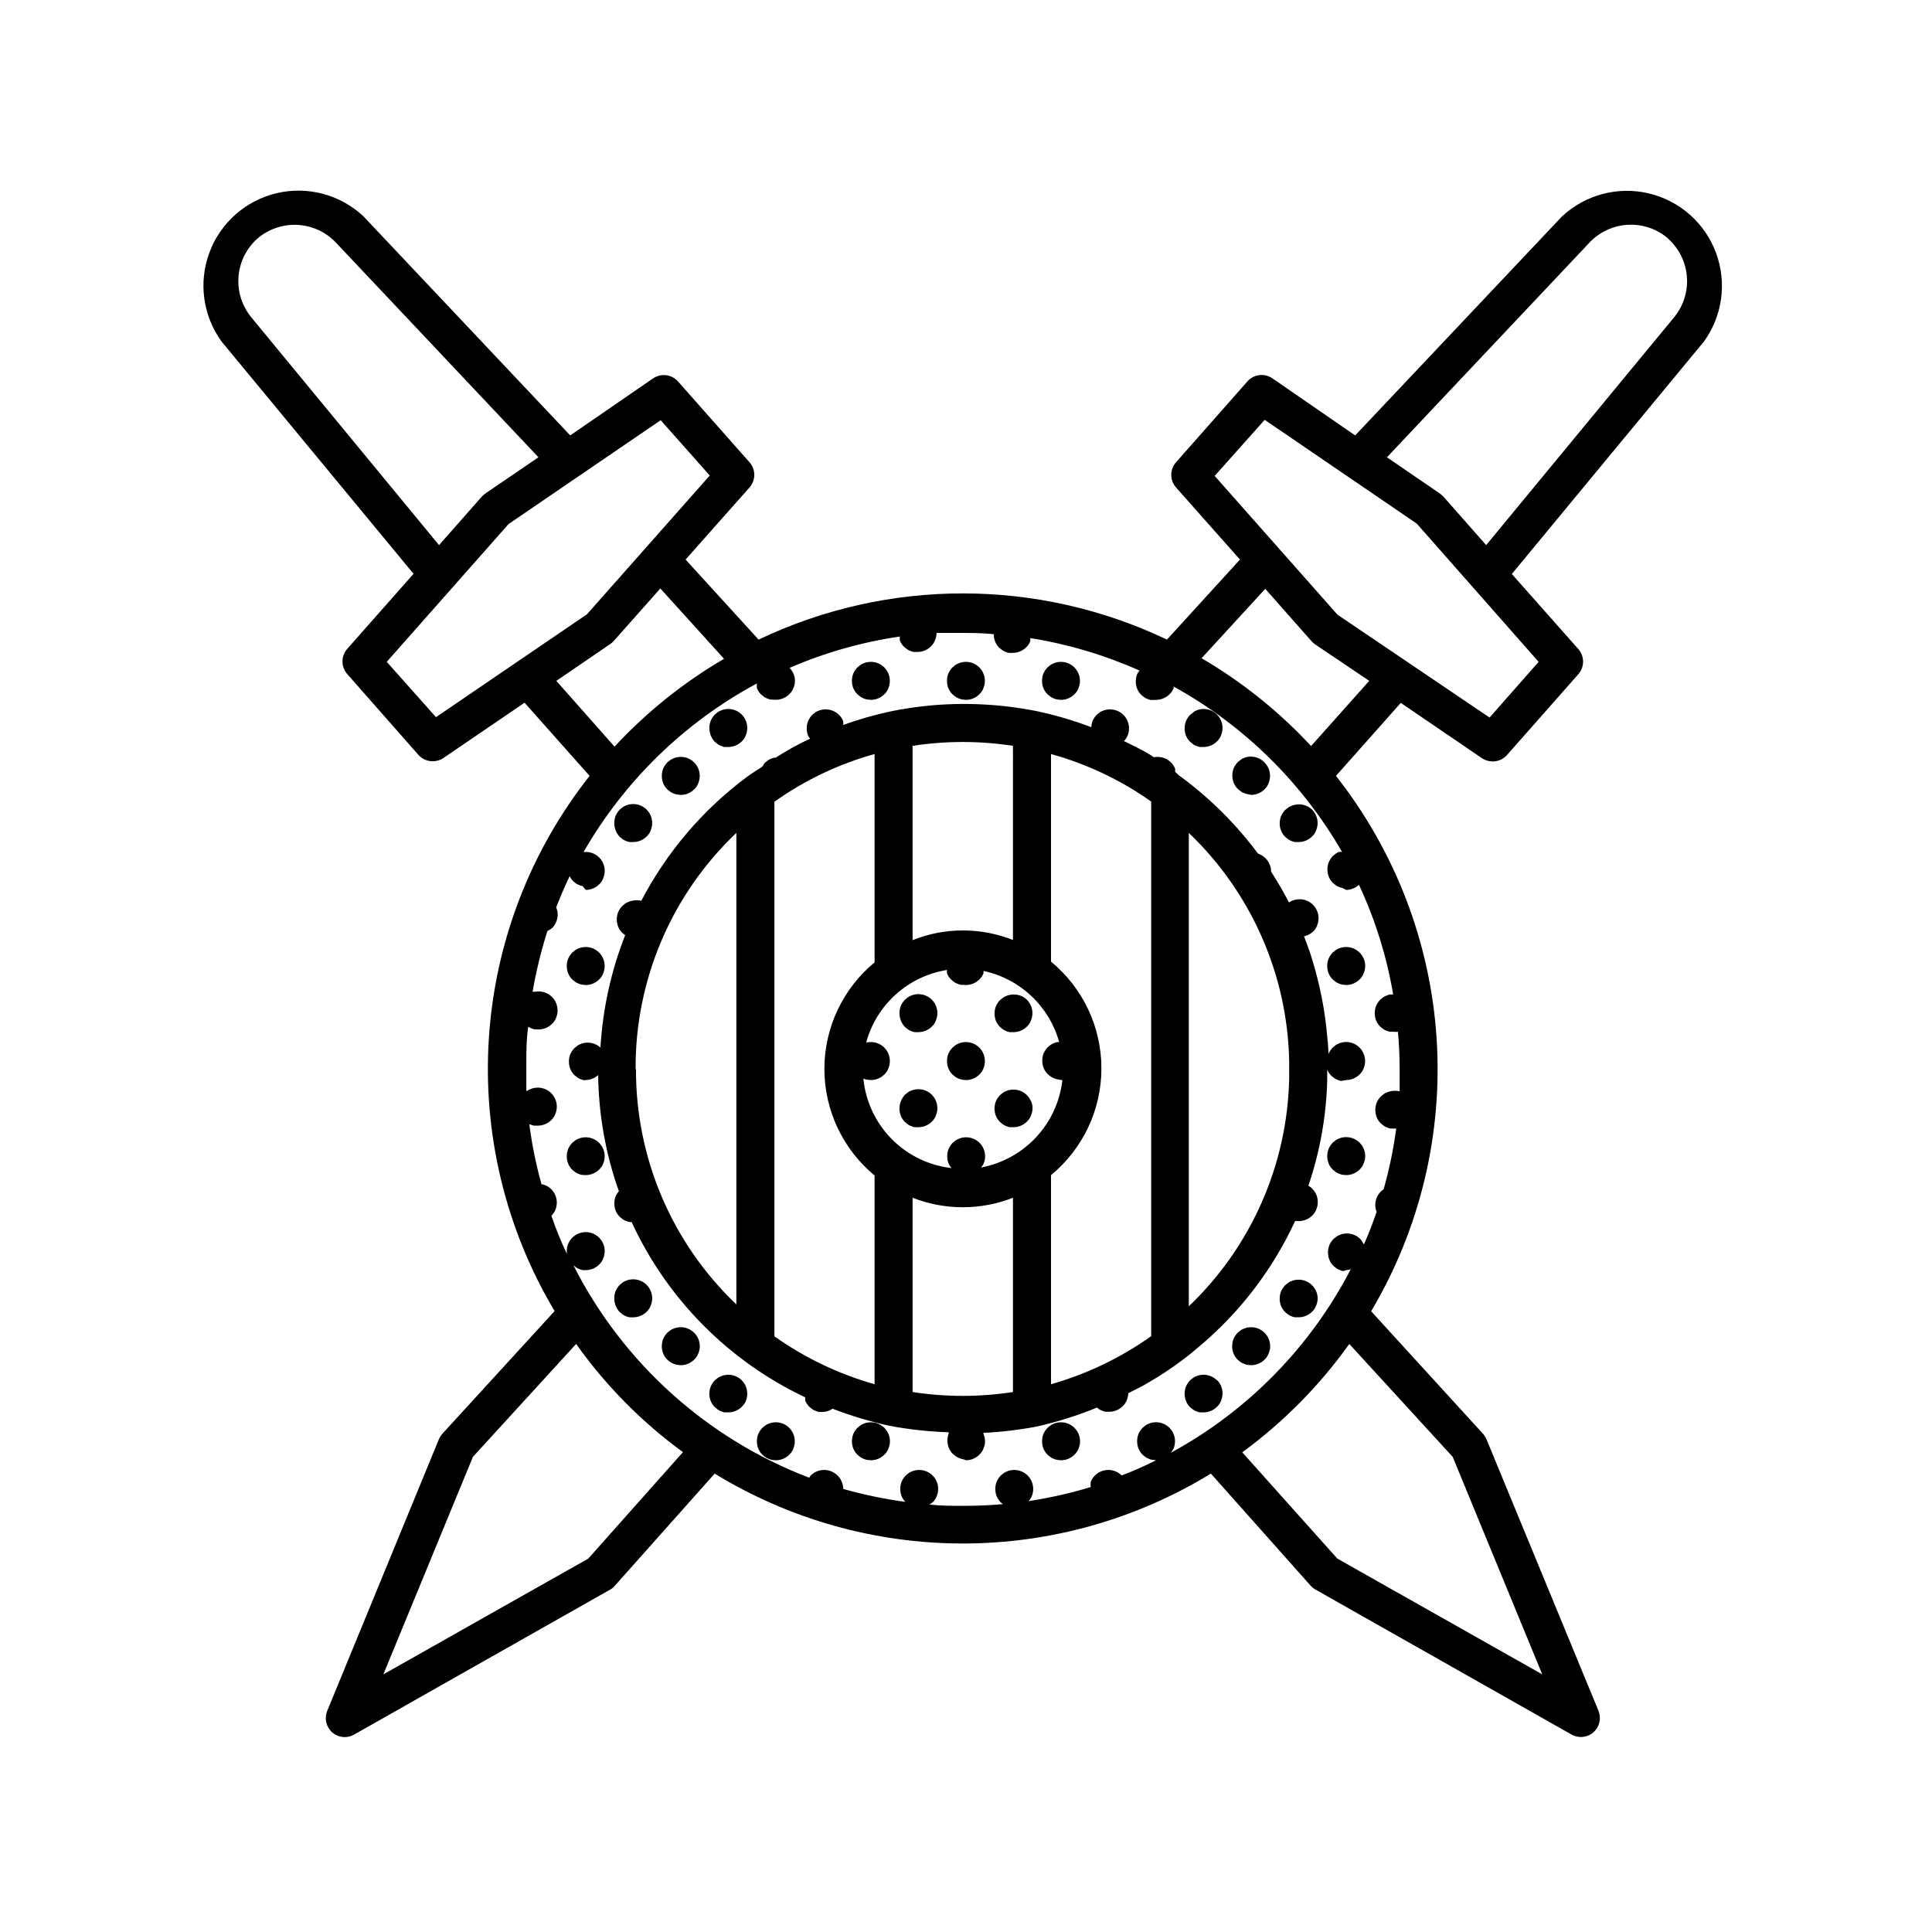 <?xml version="1.0" encoding="UTF-8"?>
<!-- Uploaded to: ICON Repo, www.iconrepo.com, Generator: ICON Repo Mixer Tools -->
<svg fill="#000000" width="800px" height="800px" version="1.1" viewBox="144 144 512 512" xmlns="http://www.w3.org/2000/svg">
 <g>
  <path d="m202.71 234.5 50.883 61.566-17.582 19.902c-1.672 1.898-1.672 4.746 0 6.648l18.895 21.461c0.965 1.07 2.34 1.676 3.777 1.664 1.004 0.004 1.988-0.297 2.82-0.855l21.512-14.66 17.234 19.395c-15.727 19.918-25.035 44.145-26.691 69.469-1.656 25.328 4.418 50.559 17.418 72.355l-29.727 32.496h0.004c-0.395 0.449-0.719 0.961-0.957 1.508l-29.574 71.945c-0.82 1.984-0.293 4.269 1.309 5.695 0.918 0.809 2.102 1.258 3.328 1.258 0.863-0.004 1.715-0.227 2.465-0.656l67.711-38.34h0.004c0.496-0.246 0.941-0.59 1.309-1.008l26.551-29.824c19.793 12.113 42.543 18.523 65.746 18.523s45.957-6.41 65.75-18.523l26.5 29.773c0.379 0.406 0.82 0.746 1.309 1.008l67.711 38.34c1.867 1.09 4.219 0.867 5.844-0.551 1.625-1.414 2.172-3.703 1.363-5.695l-29.676-71.945c-0.238-0.547-0.562-1.059-0.957-1.508l-29.625-32.445c12.965-21.824 19.012-47.059 17.348-72.383-1.664-25.328-10.961-49.555-26.668-69.492l17.18-19.348 21.512 14.66v0.004c0.836 0.559 1.82 0.855 2.824 0.855 1.438 0.012 2.812-0.594 3.777-1.664l18.941-21.461h0.004c1.668-1.902 1.668-4.75 0-6.652l-17.633-19.902 50.883-61.566v0.004c4.945-6.82 6.156-15.664 3.223-23.562-2.934-7.894-9.625-13.805-17.824-15.742s-16.824 0.355-22.984 6.106l-54.812 58.039-21.914-15.113-0.004-0.004c-2.098-1.457-4.957-1.109-6.648 0.809l-18.895 21.41c-1.699 1.91-1.699 4.793 0 6.703l16.93 19.094-19.348 21.211c-34.227-16.324-73.992-16.324-108.22 0l-19.348-21.211 16.93-19.094c1.703-1.91 1.703-4.793 0-6.703l-18.941-21.41c-1.688-1.891-4.512-2.234-6.602-0.809l-21.965 15.113-54.816-58.086c-6.156-5.75-14.781-8.043-22.98-6.106-8.203 1.938-14.891 7.848-17.824 15.746s-1.723 16.738 3.223 23.559zm9.422-27.207v0.004c2.93-2.555 6.734-3.883 10.621-3.703 3.883 0.18 7.551 1.848 10.234 4.66l53.707 56.93-14.105 9.621c-0.344 0.258-0.664 0.547-0.957 0.859l-11.285 12.797-49.828-60.457v-0.004c-2.43-3.004-3.613-6.82-3.312-10.672 0.297-3.852 2.062-7.441 4.926-10.031zm119.96 62.727-32.547 36.777-40.004 27.258-13.047-14.66 32.293-36.527 40.305-27.508zm50.383 42.672h-0.004c-0.047 0.352-0.047 0.707 0 1.059 0.254 0.621 0.633 1.188 1.109 1.664l0.754 0.605v-0.004c0.258 0.199 0.551 0.355 0.859 0.457 0.301 0.145 0.625 0.246 0.957 0.301h1.008c1.32-0.008 2.586-0.531 3.527-1.461 0.496-0.457 0.879-1.027 1.105-1.664 0.258-0.605 0.395-1.254 0.406-1.914h6.75c2.266 0 5.644 0 8.414 0.352-0.008 0.656 0.109 1.309 0.352 1.918 0.254 0.621 0.633 1.188 1.109 1.66l0.754 0.605c0.258 0.199 0.547 0.352 0.855 0.453 0.305 0.145 0.629 0.246 0.957 0.301h1.008c1.324-0.004 2.59-0.527 3.527-1.461 0.5-0.453 0.879-1.027 1.109-1.66 0.023-0.27 0.023-0.539 0-0.809 9.988 1.605 19.727 4.5 28.969 8.617-0.25 0.293-0.473 0.613-0.656 0.957-0.469 1.234-0.469 2.594 0 3.828 0.258 0.625 0.633 1.188 1.109 1.664l0.754 0.605h0.004c0.254 0.199 0.547 0.352 0.855 0.453 0.301 0.145 0.625 0.246 0.957 0.301l1.359-0.051c1.32-0.004 2.59-0.531 3.527-1.461 0.5-0.457 0.879-1.027 1.109-1.664v-0.402c18.602 10.262 34.039 25.422 44.637 43.832-0.266-0.043-0.539-0.043-0.805 0-0.312 0.102-0.602 0.254-0.859 0.453l-0.754 0.605c-0.461 0.488-0.836 1.051-1.109 1.664-0.469 1.23-0.469 2.594 0 3.828 0.254 0.621 0.633 1.188 1.109 1.66l0.754 0.605c0.258 0.199 0.547 0.352 0.859 0.453 0.301 0.148 0.625 0.25 0.957 0.305l0.957 0.504c1.25-0.043 2.445-0.523 3.375-1.363 4.312 9.238 7.363 19.02 9.066 29.07h-0.855c-0.332 0.055-0.652 0.156-0.957 0.305-0.309 0.098-0.598 0.254-0.855 0.453l-0.754 0.605-0.004-0.004c-0.457 0.488-0.832 1.051-1.105 1.664-0.469 1.234-0.469 2.598 0 3.828 0.254 0.625 0.629 1.188 1.105 1.664l0.754 0.605h0.004c0.258 0.199 0.547 0.352 0.855 0.453 0.305 0.145 0.625 0.246 0.957 0.301h1.008c0.367 0.051 0.742 0.051 1.109 0 0.301 3.273 0.453 6.551 0.453 10.078v5.691c-0.797-0.176-1.621-0.176-2.418 0-0.332 0.055-0.656 0.156-0.957 0.301-0.309 0.102-0.602 0.258-0.859 0.457l-0.754 0.605v-0.004c-0.461 0.488-0.836 1.051-1.109 1.664-0.469 1.234-0.469 2.594 0 3.828 0.254 0.625 0.633 1.188 1.109 1.664l0.754 0.605c0.258 0.199 0.551 0.352 0.859 0.453 0.301 0.145 0.625 0.246 0.957 0.301h1.512c-0.723 5.43-1.832 10.801-3.328 16.07l-0.754 0.605c-0.461 0.488-0.836 1.051-1.109 1.664-0.238 0.609-0.359 1.258-0.352 1.914-0.008 0.621 0.109 1.238 0.352 1.812-1.008 2.973-2.117 5.844-3.375 8.664-0.254-0.523-0.574-1.016-0.957-1.461-1.191-1.176-2.891-1.688-4.535-1.359-0.332 0.055-0.652 0.156-0.957 0.305-0.309 0.098-0.598 0.254-0.855 0.453l-0.754 0.605v-0.004c-0.461 0.488-0.836 1.051-1.109 1.664-0.469 1.234-0.469 2.598 0 3.828 0.254 0.625 0.629 1.188 1.109 1.664 0.238 0.215 0.488 0.418 0.754 0.605 0.258 0.199 0.547 0.352 0.855 0.453 0.305 0.145 0.625 0.246 0.957 0.301l0.809-0.25c0.41-0.031 0.816-0.117 1.207-0.254-10.688 20.621-27.305 37.574-47.711 48.668 0.309-0.344 0.566-0.734 0.758-1.156 0.773-1.887 0.336-4.055-1.109-5.492-1.191-1.18-2.891-1.691-4.535-1.363-0.332 0.055-0.652 0.16-0.957 0.305-0.309 0.102-0.598 0.254-0.855 0.453l-0.754 0.605h-0.004c-0.457 0.488-0.832 1.051-1.105 1.66-0.469 1.234-0.469 2.598 0 3.832 0.254 0.621 0.629 1.188 1.105 1.66 0.242 0.219 0.492 0.418 0.758 0.605 0.258 0.199 0.547 0.352 0.855 0.453 0.305 0.145 0.625 0.246 0.957 0.301l1.008 0.102c-2.969 1.496-6.012 2.844-9.117 4.031-1.191-1.18-2.891-1.691-4.535-1.359-0.332 0.055-0.656 0.156-0.957 0.301-0.309 0.102-0.602 0.254-0.855 0.453l-0.754 0.605h-0.004c-0.461 0.488-0.832 1.051-1.109 1.664-0.074 0.465-0.074 0.941 0 1.41-5.394 1.633-10.898 2.879-16.473 3.727 0.359-0.383 0.648-0.828 0.855-1.309 0.777-1.887 0.34-4.055-1.109-5.492-1.188-1.18-2.891-1.691-4.531-1.359-0.332 0.055-0.656 0.156-0.957 0.301-0.312 0.102-0.602 0.254-0.859 0.453l-0.754 0.605c-0.461 0.488-0.836 1.051-1.109 1.664-0.469 1.23-0.469 2.594 0 3.828 0.254 0.621 0.633 1.188 1.109 1.66l0.555 0.453c-3.359 0.301-6.836 0.453-10.43 0.453-3.023 0-6.047 0-9.02-0.352l0.805-0.555h0.004c0.496-0.453 0.879-1.023 1.105-1.66 0.777-1.887 0.34-4.055-1.105-5.492-1.191-1.18-2.891-1.691-4.535-1.359-0.332 0.055-0.656 0.156-0.957 0.301-0.309 0.102-0.602 0.254-0.855 0.453l-0.754 0.605h-0.004c-0.461 0.488-0.836 1.051-1.109 1.664-0.469 1.23-0.469 2.594 0 3.828 0.234 0.562 0.578 1.078 1.008 1.512-5.566-0.75-11.07-1.895-16.473-3.426-0.008-1.348-0.551-2.637-1.512-3.578-1.191-1.18-2.891-1.691-4.535-1.359-0.332 0.055-0.652 0.156-0.957 0.301-0.309 0.102-0.598 0.254-0.855 0.453l-0.754 0.605h-0.004c-0.145 0.195-0.277 0.395-0.402 0.605-27.09-10.348-49.359-30.41-62.473-56.277l0.656 0.504c0.258 0.199 0.547 0.355 0.855 0.453 0.305 0.148 0.625 0.25 0.957 0.305h0.809c1.32-0.008 2.586-0.531 3.523-1.461 0.5-0.457 0.879-1.027 1.109-1.664 0.777-1.887 0.34-4.055-1.109-5.492-1.191-1.18-2.891-1.688-4.531-1.359-0.332 0.055-0.656 0.156-0.957 0.301-0.312 0.102-0.602 0.254-0.859 0.453l-0.754 0.605c-0.461 0.488-0.836 1.051-1.109 1.664-0.242 0.609-0.359 1.258-0.352 1.914v0.707c-1.512-3.223-2.871-6.5-4.082-10.078 0.449-0.449 0.809-0.98 1.059-1.562 0.777-1.887 0.34-4.055-1.109-5.492-0.695-0.695-1.594-1.152-2.57-1.309-1.457-5.188-2.535-10.477-3.223-15.82h0.301c0.305 0.148 0.625 0.25 0.957 0.305h1.008c1.324-0.008 2.59-0.531 3.527-1.461 0.5-0.457 0.879-1.027 1.109-1.664 0.777-1.887 0.34-4.055-1.109-5.492-1.191-1.18-2.891-1.688-4.535-1.359-0.332 0.055-0.652 0.156-0.957 0.301-0.309 0.102-0.598 0.254-0.855 0.453h-0.25v-6.551c0-3.527 0-7.004 0.504-10.43l0.805 0.402v0.004c0.305 0.145 0.625 0.246 0.957 0.301h1.008c1.32-0.004 2.59-0.527 3.527-1.461 0.496-0.453 0.879-1.027 1.109-1.66 0.773-1.887 0.336-4.055-1.109-5.492-1.191-1.18-2.891-1.691-4.535-1.359-0.199-0.047-0.406-0.047-0.605 0 0.941-5.457 2.254-10.844 3.93-16.125 0.438-0.191 0.844-0.445 1.211-0.754 0.496-0.457 0.879-1.027 1.109-1.664 0.539-1.219 0.539-2.609 0-3.828 1.109-2.82 2.266-5.594 3.578-8.262h-0.004c0.227 0.457 0.516 0.883 0.859 1.258l0.754 0.605c0.258 0.199 0.547 0.355 0.855 0.453 0.305 0.148 0.625 0.25 0.957 0.305l0.859 1.008c1.32-0.008 2.586-0.531 3.523-1.461 0.5-0.457 0.879-1.027 1.109-1.664 0.777-1.887 0.34-4.055-1.109-5.492-1.09-1.074-2.609-1.594-4.129-1.41 10.848-18.891 26.762-34.367 45.945-44.688-0.047 0.418-0.047 0.84 0 1.258 0.258 0.625 0.633 1.188 1.109 1.664l0.754 0.605h0.004c0.254 0.199 0.547 0.352 0.855 0.453 0.301 0.145 0.625 0.246 0.957 0.301l1.359 0.051c1.32-0.004 2.59-0.531 3.527-1.461 0.5-0.457 0.879-1.027 1.109-1.664 0.539-1.219 0.539-2.609 0-3.828-0.262-0.551-0.598-1.059-1.008-1.512 9.348-4.043 19.191-6.84 29.27-8.312zm96.68-57.434 40.305 27.508 32.293 36.629-13 14.762-40.305-27.258-32.547-36.777zm106.91-48.012h-0.004c2.887 2.586 4.668 6.184 4.977 10.047 0.309 3.863-0.875 7.695-3.312 10.707l-49.879 60.457-11.285-12.797v0.004c-0.293-0.312-0.613-0.602-0.957-0.859l-14.055-9.621 53.707-56.93h-0.004c2.68-2.82 6.344-4.5 10.23-4.688 3.883-0.188 7.691 1.129 10.629 3.68zm-106.76 92.801 12.242 13.855c0.281 0.324 0.605 0.613 0.957 0.855l14.359 9.672-15.418 17.281h0.004c-8.48-9.141-18.258-16.98-29.02-23.273zm49.676 230.04 23.73 57.637-54.312-30.684-25.191-28.164h0.004c10.926-7.996 20.504-17.691 28.363-28.715zm-229.08 26.953-54.309 30.684 23.73-57.637 27.355-29.926c7.828 11.02 17.391 20.699 28.312 28.668zm35.973-238.45c-10.762 6.293-20.539 14.137-29.02 23.277l-15.418-17.434 14.309-9.773c0.355-0.242 0.676-0.531 0.957-0.855l12.293-13.855z"/>
  <path d="m505.8 400c-0.004-1.348-0.547-2.637-1.512-3.578-1.188-1.18-2.891-1.691-4.531-1.359-0.332 0.055-0.656 0.156-0.957 0.301-0.312 0.102-0.602 0.254-0.859 0.453l-0.754 0.605c-0.461 0.488-0.836 1.051-1.109 1.664-0.469 1.23-0.469 2.594 0 3.828 0.254 0.621 0.633 1.188 1.109 1.66l0.754 0.605c0.258 0.199 0.547 0.352 0.859 0.453 0.301 0.148 0.625 0.25 0.957 0.305l1.008 0.098c1.32-0.004 2.586-0.527 3.523-1.461 0.5-0.457 0.879-1.027 1.109-1.66 0.258-0.605 0.395-1.258 0.402-1.914z"/>
  <path d="m505.8 450.38c-0.004-1.348-0.547-2.633-1.512-3.578-1.188-1.18-2.891-1.688-4.531-1.359-0.332 0.055-0.656 0.156-0.957 0.305-0.312 0.098-0.602 0.254-0.859 0.453l-0.754 0.605v-0.004c-0.461 0.488-0.836 1.051-1.109 1.664-0.469 1.234-0.469 2.598 0 3.828 0.254 0.625 0.633 1.188 1.109 1.664l0.754 0.605c0.258 0.199 0.547 0.352 0.859 0.453 0.301 0.145 0.625 0.246 0.957 0.301l1.008 0.102c1.32-0.008 2.586-0.531 3.523-1.461 0.5-0.457 0.879-1.027 1.109-1.664 0.258-0.605 0.395-1.254 0.402-1.914z"/>
  <path d="m474.61 344.58c-0.332 0.055-0.656 0.156-0.957 0.305-0.309 0.098-0.602 0.254-0.855 0.453l-0.754 0.605h-0.004c-0.461 0.488-0.836 1.047-1.109 1.66-0.469 1.234-0.469 2.598 0 3.828 0.258 0.625 0.633 1.191 1.109 1.664l0.754 0.605h0.004c0.254 0.199 0.547 0.352 0.855 0.453 0.301 0.145 0.625 0.246 0.957 0.301l0.957 0.203c1.32-0.008 2.59-0.531 3.527-1.461 0.496-0.457 0.879-1.027 1.105-1.664 0.777-1.887 0.34-4.055-1.105-5.492-1.16-1.199-2.84-1.746-4.484-1.461z"/>
  <path d="m487.16 357.28c-0.332 0.051-0.652 0.156-0.957 0.301-0.309 0.102-0.598 0.254-0.855 0.453l-0.754 0.605c-0.461 0.488-0.836 1.051-1.109 1.66-0.469 1.234-0.469 2.598 0 3.832 0.254 0.621 0.633 1.188 1.109 1.66l0.754 0.605c0.258 0.199 0.547 0.352 0.855 0.453 0.305 0.145 0.625 0.246 0.957 0.301h1.008c1.324-0.004 2.59-0.527 3.527-1.461 0.5-0.453 0.879-1.023 1.109-1.66 0.777-1.887 0.34-4.055-1.109-5.492-1.211-1.145-2.906-1.613-4.535-1.258z"/>
  <path d="m493.2 488.16c-0.004-1.344-0.551-2.633-1.512-3.574-1.191-1.18-2.891-1.691-4.535-1.363-0.332 0.055-0.652 0.156-0.957 0.305-0.309 0.098-0.598 0.254-0.855 0.453l-0.754 0.605c-0.461 0.488-0.836 1.047-1.109 1.66-0.469 1.234-0.469 2.598 0 3.828 0.254 0.625 0.633 1.191 1.109 1.664 0.238 0.215 0.488 0.418 0.754 0.605 0.258 0.199 0.547 0.352 0.855 0.453 0.305 0.145 0.625 0.246 0.957 0.301h1.008c1.324-0.004 2.59-0.531 3.527-1.461 0.5-0.457 0.879-1.027 1.109-1.66 0.246-0.574 0.383-1.191 0.402-1.816z"/>
  <path d="m480.61 500.76c-0.008-1.348-0.551-2.637-1.512-3.578-1.191-1.18-2.891-1.691-4.535-1.359-0.332 0.055-0.656 0.156-0.957 0.301-0.309 0.102-0.602 0.254-0.855 0.453l-0.754 0.605h-0.004c-0.461 0.488-0.832 1.051-1.109 1.664-0.469 1.23-0.469 2.594 0 3.828 0.258 0.621 0.633 1.188 1.109 1.66 0.238 0.219 0.492 0.422 0.758 0.605 0.254 0.199 0.547 0.352 0.855 0.453 0.301 0.148 0.625 0.25 0.957 0.305l1.008 0.098c1.32-0.004 2.59-0.527 3.527-1.461 0.496-0.453 0.879-1.027 1.105-1.66 0.262-0.605 0.398-1.258 0.406-1.914z"/>
  <path d="m460.15 332.84-0.754 0.605c-0.461 0.488-0.836 1.051-1.109 1.664-0.469 1.23-0.469 2.594 0 3.828 0.254 0.621 0.633 1.188 1.109 1.66l0.754 0.605c0.258 0.199 0.547 0.355 0.859 0.453 0.301 0.148 0.625 0.25 0.957 0.305h1.008c1.32-0.008 2.586-0.531 3.523-1.461 0.5-0.457 0.879-1.027 1.109-1.664 0.777-1.887 0.34-4.055-1.109-5.492-1.191-1.18-2.891-1.688-4.531-1.359-0.332 0.055-0.656 0.156-0.957 0.301-0.32 0.133-0.609 0.32-0.859 0.555z"/>
  <path d="m466.5 509.78c-1.191-1.18-2.891-1.688-4.531-1.359-0.332 0.055-0.656 0.156-0.957 0.301-0.312 0.102-0.602 0.258-0.859 0.457l-0.754 0.605v-0.004c-0.461 0.488-0.836 1.051-1.109 1.664-0.469 1.234-0.469 2.594 0 3.828 0.254 0.625 0.633 1.188 1.109 1.664 0.238 0.215 0.492 0.418 0.754 0.605 0.258 0.199 0.547 0.352 0.859 0.453 0.301 0.145 0.625 0.246 0.957 0.301h1.008c1.32-0.004 2.586-0.531 3.523-1.461 0.5-0.457 0.879-1.027 1.109-1.664 0.777-1.883 0.34-4.051-1.109-5.488z"/>
  <path d="m430.23 525.95c-0.004-1.344-0.551-2.633-1.512-3.574-1.191-1.18-2.891-1.691-4.535-1.363-0.332 0.055-0.652 0.16-0.957 0.305-0.309 0.102-0.598 0.254-0.855 0.453l-0.754 0.605c-0.461 0.488-0.836 1.051-1.109 1.66-0.469 1.234-0.469 2.598 0 3.832 0.254 0.621 0.633 1.188 1.109 1.66 0.238 0.219 0.492 0.418 0.754 0.605 0.258 0.199 0.547 0.352 0.855 0.453 0.305 0.145 0.625 0.246 0.957 0.301l1.008 0.102c1.324-0.004 2.59-0.531 3.527-1.461 0.5-0.457 0.879-1.027 1.109-1.66 0.258-0.609 0.395-1.258 0.402-1.918z"/>
  <path d="m420.15 324.43c-0.008 0.656 0.109 1.305 0.352 1.914 0.254 0.625 0.633 1.191 1.109 1.664l0.754 0.605c0.258 0.199 0.547 0.352 0.855 0.453 0.305 0.145 0.625 0.246 0.957 0.301l1.008 0.102c1.324-0.004 2.59-0.531 3.527-1.461 0.5-0.457 0.879-1.027 1.109-1.664 0.777-1.883 0.34-4.051-1.109-5.488-1.191-1.18-2.891-1.691-4.535-1.363-0.332 0.055-0.652 0.156-0.957 0.305-0.309 0.102-0.598 0.254-0.855 0.453l-0.754 0.605c-0.461 0.488-0.836 1.047-1.109 1.66-0.242 0.609-0.359 1.262-0.352 1.914z"/>
  <path d="m394.96 324.43c-0.008 0.656 0.109 1.305 0.352 1.914 0.254 0.625 0.633 1.191 1.109 1.664l0.754 0.605c0.258 0.199 0.547 0.352 0.859 0.453 0.301 0.145 0.625 0.246 0.957 0.301l1.008 0.102c1.32-0.004 2.586-0.531 3.523-1.461 0.5-0.457 0.879-1.027 1.109-1.664 0.777-1.883 0.34-4.051-1.109-5.488-1.188-1.18-2.891-1.691-4.531-1.363-0.332 0.055-0.656 0.156-0.957 0.305-0.312 0.102-0.602 0.254-0.859 0.453l-0.754 0.605c-0.461 0.488-0.836 1.047-1.109 1.66-0.242 0.609-0.359 1.262-0.352 1.914z"/>
  <path d="m379.85 525.95c-0.008-1.344-0.551-2.633-1.512-3.574-1.191-1.18-2.891-1.691-4.535-1.363-0.332 0.055-0.656 0.16-0.957 0.305-0.309 0.102-0.602 0.254-0.855 0.453l-0.754 0.605h-0.004c-0.461 0.488-0.836 1.051-1.109 1.66-0.469 1.234-0.469 2.598 0 3.832 0.258 0.621 0.633 1.188 1.109 1.66 0.238 0.219 0.492 0.418 0.758 0.605 0.254 0.199 0.547 0.352 0.855 0.453 0.301 0.145 0.625 0.246 0.957 0.301l1.008 0.102c1.32-0.004 2.586-0.531 3.527-1.461 0.496-0.457 0.879-1.027 1.105-1.66 0.262-0.609 0.398-1.258 0.406-1.918z"/>
  <path d="m369.77 324.43c-0.008 0.656 0.113 1.305 0.352 1.914 0.258 0.625 0.633 1.191 1.109 1.664l0.754 0.605h0.004c0.254 0.199 0.547 0.352 0.855 0.453 0.301 0.145 0.625 0.246 0.957 0.301l1.008 0.102c1.32-0.004 2.586-0.531 3.527-1.461 0.496-0.457 0.879-1.027 1.105-1.664 0.777-1.883 0.34-4.051-1.105-5.488-1.191-1.18-2.891-1.691-4.535-1.363-0.332 0.055-0.656 0.156-0.957 0.305-0.309 0.102-0.602 0.254-0.855 0.453l-0.754 0.605h-0.004c-0.461 0.488-0.836 1.047-1.109 1.66-0.238 0.609-0.359 1.262-0.352 1.914z"/>
  <path d="m333.45 340.6 0.754 0.605c0.258 0.199 0.547 0.355 0.859 0.453 0.301 0.148 0.625 0.25 0.957 0.305h1.008c1.32-0.008 2.586-0.531 3.527-1.461 0.496-0.457 0.875-1.027 1.105-1.664 0.777-1.887 0.34-4.055-1.105-5.492-1.191-1.18-2.891-1.688-4.535-1.359-0.332 0.055-0.656 0.156-0.957 0.301-0.312 0.102-0.602 0.254-0.859 0.453l-0.754 0.605c-0.461 0.488-0.836 1.051-1.109 1.664-0.469 1.234-0.469 2.594 0 3.828 0.242 0.66 0.621 1.258 1.109 1.762z"/>
  <path d="m341.66 515.27c0.777-1.887 0.34-4.055-1.105-5.492-1.191-1.18-2.891-1.688-4.535-1.359-0.332 0.055-0.656 0.156-0.957 0.301-0.312 0.102-0.602 0.258-0.859 0.457l-0.754 0.605v-0.004c-0.461 0.488-0.836 1.051-1.109 1.664-0.469 1.234-0.469 2.594 0 3.828 0.254 0.625 0.633 1.188 1.109 1.664 0.238 0.215 0.492 0.418 0.754 0.605 0.258 0.199 0.547 0.352 0.859 0.453 0.301 0.145 0.625 0.246 0.957 0.301h1.008c1.32-0.004 2.586-0.531 3.527-1.461 0.484-0.43 0.863-0.961 1.105-1.562z"/>
  <path d="m329.46 500.76c-0.004-1.348-0.551-2.637-1.512-3.578-1.191-1.18-2.891-1.691-4.535-1.359-0.332 0.055-0.652 0.156-0.957 0.301-0.309 0.102-0.598 0.254-0.855 0.453l-0.754 0.605c-0.461 0.488-0.836 1.051-1.109 1.664-0.469 1.23-0.469 2.594 0 3.828 0.254 0.621 0.633 1.188 1.109 1.66 0.238 0.219 0.492 0.422 0.754 0.605 0.258 0.199 0.547 0.352 0.855 0.453 0.305 0.148 0.625 0.25 0.957 0.305l1.008 0.098c1.324-0.004 2.59-0.527 3.527-1.461 0.5-0.453 0.879-1.027 1.109-1.66 0.258-0.605 0.395-1.258 0.402-1.914z"/>
  <path d="m349.62 530.99c1.32-0.004 2.59-0.531 3.527-1.461 0.5-0.457 0.879-1.027 1.109-1.66 0.773-1.887 0.336-4.055-1.109-5.492-1.191-1.18-2.891-1.691-4.535-1.363-0.332 0.055-0.652 0.16-0.957 0.305-0.309 0.102-0.598 0.254-0.855 0.453l-0.754 0.605h-0.004c-0.457 0.488-0.832 1.051-1.105 1.66-0.469 1.234-0.469 2.598 0 3.832 0.254 0.621 0.629 1.188 1.105 1.66 0.242 0.219 0.492 0.418 0.758 0.605 0.258 0.199 0.547 0.352 0.855 0.453 0.305 0.145 0.625 0.246 0.957 0.301z"/>
  <path d="m319.39 349.62c-0.008 0.656 0.109 1.305 0.352 1.914 0.254 0.625 0.633 1.188 1.109 1.664l0.754 0.605c0.258 0.199 0.547 0.352 0.855 0.453 0.305 0.145 0.625 0.246 0.957 0.301l1.008 0.102c1.324-0.008 2.59-0.531 3.527-1.461 0.5-0.457 0.879-1.027 1.109-1.664 0.777-1.887 0.34-4.055-1.109-5.492-1.191-1.18-2.891-1.688-4.535-1.359-0.332 0.055-0.652 0.156-0.957 0.305-0.309 0.098-0.598 0.254-0.855 0.453l-0.754 0.605v-0.004c-0.461 0.488-0.836 1.051-1.109 1.664-0.242 0.609-0.359 1.258-0.352 1.914z"/>
  <path d="m308.25 365.79 0.754 0.605h0.004c0.258 0.199 0.547 0.352 0.855 0.453 0.305 0.145 0.625 0.246 0.957 0.301h1.008c1.32-0.004 2.59-0.527 3.527-1.461 0.496-0.453 0.879-1.023 1.109-1.66 0.773-1.887 0.336-4.055-1.109-5.492-1.191-1.18-2.891-1.691-4.535-1.359-0.332 0.055-0.652 0.156-0.957 0.301-0.309 0.102-0.598 0.254-0.855 0.453l-0.754 0.605h-0.004c-0.457 0.488-0.832 1.051-1.109 1.664-0.465 1.23-0.465 2.594 0 3.828 0.246 0.656 0.621 1.258 1.109 1.762z"/>
  <path d="m303.87 452.34c0.777-1.887 0.34-4.055-1.109-5.492-1.191-1.18-2.891-1.688-4.531-1.359-0.332 0.055-0.656 0.156-0.957 0.301-0.312 0.102-0.602 0.254-0.859 0.457l-0.754 0.605v-0.004c-0.461 0.488-0.836 1.051-1.109 1.664-0.469 1.234-0.469 2.594 0 3.828 0.254 0.625 0.633 1.188 1.109 1.664l0.754 0.605c0.258 0.199 0.547 0.352 0.859 0.453 0.301 0.145 0.625 0.246 0.957 0.301l1.008 0.051c1.32-0.008 2.586-0.531 3.523-1.461 0.492-0.441 0.875-0.996 1.109-1.613z"/>
  <path d="m308.25 491.74c0.242 0.215 0.492 0.418 0.758 0.605 0.258 0.199 0.547 0.352 0.855 0.453 0.305 0.145 0.625 0.246 0.957 0.301h1.008c1.32-0.004 2.59-0.531 3.527-1.461 0.496-0.457 0.879-1.027 1.109-1.66 0.773-1.887 0.336-4.055-1.109-5.492-1.191-1.18-2.891-1.691-4.535-1.359-0.332 0.055-0.652 0.156-0.957 0.301-0.309 0.102-0.598 0.254-0.855 0.453l-0.754 0.605h-0.004c-0.457 0.488-0.832 1.051-1.109 1.66-0.465 1.234-0.465 2.598 0 3.832 0.246 0.656 0.621 1.258 1.109 1.762z"/>
  <path d="m299.24 405.04c1.32-0.004 2.586-0.527 3.523-1.461 0.5-0.457 0.879-1.027 1.109-1.66 0.777-1.887 0.34-4.055-1.109-5.492-1.191-1.18-2.891-1.691-4.531-1.359-0.332 0.055-0.656 0.156-0.957 0.301-0.312 0.102-0.602 0.254-0.859 0.453l-0.754 0.605c-0.461 0.488-0.836 1.051-1.109 1.664-0.469 1.23-0.469 2.594 0 3.828 0.254 0.621 0.633 1.188 1.109 1.66l0.754 0.605c0.258 0.199 0.547 0.352 0.859 0.453 0.301 0.148 0.625 0.25 0.957 0.305z"/>
  <path d="m455.42 348.56c0.027-0.285 0.027-0.57 0-0.855-0.254-0.621-0.633-1.188-1.109-1.664-1.191-1.18-2.891-1.688-4.535-1.359-0.402-0.25-0.754-0.555-1.211-0.805-2.168-1.309-4.434-2.367-6.699-3.477 0.41-0.422 0.738-0.918 0.961-1.461 0.773-1.887 0.336-4.055-1.109-5.492-1.191-1.18-2.891-1.688-4.535-1.359-0.332 0.055-0.652 0.156-0.957 0.301-0.309 0.102-0.598 0.254-0.855 0.453l-0.754 0.605h-0.004c-0.461 0.488-0.832 1.051-1.109 1.664-0.176 0.52-0.277 1.062-0.301 1.609-4.652-1.773-9.438-3.188-14.309-4.231-9.562-1.922-19.359-2.414-29.07-1.461-3.223 0.352-6.449 0.805-9.621 1.461-4.328 0.918-8.586 2.129-12.746 3.629 0.051-0.336 0.051-0.676 0-1.008-0.254-0.625-0.633-1.191-1.109-1.664-1.191-1.18-2.891-1.688-4.535-1.359-0.332 0.055-0.652 0.156-0.957 0.301-0.309 0.102-0.598 0.254-0.855 0.453l-0.754 0.605c-0.461 0.488-0.836 1.051-1.109 1.664-0.469 1.23-0.469 2.594 0 3.828 0.137 0.297 0.324 0.57 0.555 0.805-3.125 1.461-6.144 3.125-9.117 5.039h-0.305c-0.332 0.055-0.656 0.156-0.957 0.301-0.309 0.102-0.602 0.254-0.855 0.453l-0.754 0.605h-0.004c-0.246 0.316-0.465 0.652-0.656 1.008-1.41 0.957-2.871 1.812-4.281 2.871-11.605 8.676-21.109 19.852-27.809 32.699-0.812-0.207-1.66-0.207-2.469 0-0.332 0.055-0.656 0.156-0.957 0.301-0.312 0.102-0.602 0.254-0.859 0.453l-0.754 0.605c-0.461 0.488-0.836 1.051-1.109 1.664-0.469 1.23-0.469 2.594 0 3.828 0.254 0.621 0.633 1.188 1.109 1.66l0.754 0.605c-3.738 9.52-5.949 19.566-6.547 29.777-1.176-1.062-2.781-1.512-4.336-1.211-0.328 0.055-0.652 0.156-0.957 0.305-0.309 0.098-0.598 0.254-0.855 0.453l-0.754 0.605v-0.004c-0.461 0.488-0.836 1.051-1.109 1.664-0.469 1.234-0.469 2.594 0 3.828 0.254 0.625 0.633 1.188 1.109 1.664l0.754 0.605c0.258 0.199 0.547 0.352 0.855 0.453 0.305 0.145 0.629 0.246 0.957 0.301l0.457-0.051c1.211-0.027 2.375-0.492 3.273-1.309 0.125 10.492 1.98 20.895 5.492 30.781-0.348 0.395-0.637 0.836-0.859 1.312-0.465 1.23-0.465 2.594 0 3.828 0.258 0.621 0.633 1.188 1.109 1.66l0.754 0.605h0.004c0.258 0.199 0.547 0.352 0.855 0.453 0.305 0.148 0.625 0.25 0.957 0.305h0.555c9.406 20.398 25.688 36.844 45.996 46.449-0.02 0.285-0.02 0.57 0 0.855 0.258 0.625 0.633 1.188 1.109 1.664 0.238 0.215 0.492 0.418 0.758 0.605 0.254 0.199 0.547 0.352 0.855 0.453 0.301 0.145 0.625 0.246 0.957 0.301h1.008c0.922-0.027 1.812-0.324 2.57-0.855 4.91 1.902 9.965 3.418 15.113 4.535 5.172 0.969 10.41 1.543 15.668 1.711v0.254c-0.469 1.23-0.469 2.594 0 3.828 0.254 0.621 0.633 1.188 1.109 1.664 0.238 0.215 0.492 0.418 0.754 0.602 0.258 0.199 0.547 0.355 0.855 0.453 0.305 0.148 0.629 0.25 0.957 0.305l0.91 0.301c1.32-0.004 2.586-0.531 3.523-1.461 0.5-0.457 0.879-1.027 1.109-1.66 0.539-1.223 0.539-2.613 0-3.832v-0.301c4.719-0.223 9.418-0.781 14.059-1.664 5.469-1.234 10.828-2.918 16.02-5.035l0.453 0.352c0.258 0.199 0.547 0.352 0.855 0.453 0.305 0.145 0.625 0.246 0.957 0.301h1.008c1.324-0.004 2.59-0.527 3.527-1.461 0.5-0.457 0.879-1.027 1.109-1.66 0.23-0.582 0.363-1.191 0.402-1.816 1.762-0.906 3.629-1.762 5.34-2.82 3.109-1.793 6.106-3.777 8.969-5.945 1.512-1.109 2.922-2.266 4.332-3.477 10.875-9.094 19.598-20.484 25.543-33.352h1.008c1.324-0.004 2.59-0.531 3.527-1.461 0.5-0.457 0.879-1.027 1.109-1.664 0.773-1.883 0.336-4.051-1.109-5.488-0.305-0.293-0.641-0.547-1.008-0.758 3.07-9.031 4.754-18.477 4.988-28.012v-0.301-0.25-2.117-1.211c-0.051 0.367-0.051 0.742 0 1.109 0.254 0.621 0.633 1.188 1.109 1.66l0.754 0.605c0.258 0.199 0.547 0.352 0.855 0.453 0.305 0.148 0.625 0.25 0.957 0.305l1.363-0.254c1.32-0.004 2.586-0.531 3.523-1.461 0.5-0.457 0.879-1.027 1.109-1.664 0.777-1.883 0.34-4.051-1.109-5.488-1.188-1.18-2.891-1.691-4.531-1.363-0.332 0.055-0.656 0.156-0.957 0.305-0.312 0.102-0.602 0.254-0.859 0.453l-0.754 0.605c-0.461 0.488-0.836 1.051-1.109 1.66-0.074 0.453-0.074 0.91 0 1.363 0-1.812-0.102-3.629-0.301-5.441-0.301-3.656-0.805-7.289-1.512-10.883-0.707-3.555-1.598-7.07-2.672-10.531-0.605-1.914-1.309-3.777-2.016-5.644v0.004c0.883-0.195 1.695-0.613 2.371-1.211 0.496-0.457 0.879-1.027 1.105-1.664 0.777-1.883 0.34-4.051-1.105-5.488-1.191-1.18-2.891-1.691-4.535-1.363-0.332 0.055-0.656 0.156-0.957 0.305-0.309 0.102-0.602 0.254-0.855 0.453-1.461-2.82-3.074-5.543-4.734-8.16l-0.004-0.004c-0.004-1.344-0.551-2.633-1.512-3.574-0.559-0.543-1.23-0.957-1.965-1.211-5.707-7.656-12.496-14.441-20.152-20.152-0.703-0.453-1.359-1.059-1.812-1.512zm30.227 76.629v4.535c-0.461 22.891-10.035 44.652-26.598 60.457v-125.45c16.562 15.805 26.137 37.566 26.598 60.457zm-173.21 2.266 0.004 0.004c-0.164-23.703 9.504-46.414 26.699-62.727v124.95c-17.082-16.258-26.703-38.84-26.598-62.422zm110.09 83.383v-55.418c8.457-6.957 13.359-17.336 13.359-28.289s-4.902-21.332-13.359-28.289v-55.016c9.512 2.629 18.496 6.891 26.551 12.594v141.67c-8.059 5.738-17.039 10.047-26.551 12.746zm-36.676 2.168-0.004-51.59c8.551 3.356 18.055 3.356 26.602 0v51.488c-8.812 1.359-17.785 1.359-26.602 0zm26.602-171.3-0.004 51.391c-4.238-1.664-8.746-2.516-13.301-2.519s-9.07 0.867-13.301 2.57v-51.492c8.816-1.359 17.789-1.359 26.602 0zm-39.652 88.117c0.305 0.145 0.625 0.246 0.957 0.301l1.059 0.102c1.32-0.004 2.586-0.531 3.527-1.461 0.496-0.457 0.879-1.027 1.105-1.664 0.777-1.883 0.34-4.051-1.105-5.488-1.191-1.18-2.891-1.691-4.535-1.363h-0.254c1.344-4.918 4.078-9.348 7.879-12.754 3.797-3.402 8.496-5.641 13.535-6.441-0.047 0.301-0.047 0.609 0 0.91 0.254 0.621 0.633 1.188 1.109 1.66l0.754 0.605c0.258 0.199 0.547 0.352 0.855 0.453 0.305 0.145 0.625 0.246 0.957 0.301l1.363 0.051c1.32-0.004 2.586-0.527 3.523-1.461 0.5-0.457 0.879-1.027 1.109-1.66v-0.605c4.746 1.008 9.121 3.301 12.656 6.621 3.535 3.32 6.094 7.547 7.394 12.223h-0.453c-0.332 0.055-0.652 0.156-0.957 0.301-0.309 0.102-0.598 0.254-0.855 0.453l-0.754 0.605c-0.461 0.488-0.836 1.051-1.109 1.66-0.469 1.234-0.469 2.598 0 3.832 0.254 0.621 0.633 1.188 1.109 1.66l0.754 0.605c0.258 0.199 0.547 0.352 0.855 0.453 0.305 0.148 0.625 0.25 0.957 0.305l0.957 0.199h0.355c-0.641 5.664-3.078 10.973-6.961 15.145-3.883 4.172-9 6.988-14.602 8.031 0.277-0.32 0.516-0.676 0.703-1.059 0.777-1.887 0.34-4.055-1.109-5.492-1.191-1.18-2.891-1.688-4.531-1.359-0.332 0.055-0.656 0.156-0.957 0.301-0.312 0.102-0.602 0.254-0.859 0.457l-0.754 0.605v-0.004c-0.461 0.488-0.836 1.051-1.109 1.664-0.469 1.234-0.469 2.594 0 3.828 0.211 0.441 0.48 0.848 0.805 1.211-6.023-0.676-11.637-3.402-15.891-7.723-4.258-4.32-6.898-9.973-7.484-16.008zm2.973-30.781c-8.422 6.957-13.301 17.312-13.301 28.238s4.879 21.277 13.301 28.238v55.316c-9.512-2.688-18.488-6.981-26.551-12.695v-141.67c8.051-5.719 17.035-9.996 26.551-12.645z"/>
  <path d="m411.59 407.66c-0.332 0.055-0.652 0.156-0.957 0.301-0.309 0.102-0.598 0.254-0.855 0.457l-0.754 0.605-0.004-0.004c-0.457 0.488-0.832 1.051-1.105 1.664-0.469 1.234-0.469 2.594 0 3.828 0.254 0.621 0.629 1.188 1.105 1.664l0.754 0.605 0.004-0.004c0.258 0.203 0.547 0.355 0.855 0.457 0.305 0.145 0.625 0.246 0.957 0.301h1.008c1.32-0.004 2.59-0.531 3.527-1.461 0.496-0.457 0.879-1.027 1.109-1.664 0.773-1.887 0.336-4.055-1.109-5.492-1.211-1.141-2.91-1.613-4.535-1.258z"/>
  <path d="m417.23 435.87c-0.258-0.625-0.633-1.188-1.109-1.664-1.191-1.18-2.891-1.688-4.535-1.359-0.332 0.055-0.652 0.156-0.957 0.301-0.309 0.102-0.598 0.254-0.855 0.453l-0.754 0.605h-0.004c-0.457 0.488-0.832 1.051-1.105 1.664-0.469 1.23-0.469 2.594 0 3.828 0.254 0.621 0.629 1.188 1.105 1.66l0.754 0.605h0.004c0.258 0.199 0.547 0.355 0.855 0.453 0.305 0.148 0.625 0.25 0.957 0.305h1.008c1.32-0.008 2.59-0.531 3.527-1.461 0.496-0.457 0.879-1.027 1.109-1.664 0.539-1.219 0.539-2.609 0-3.828z"/>
  <path d="m383.83 416.17 0.754 0.605v-0.004c0.258 0.203 0.547 0.355 0.855 0.457 0.305 0.145 0.625 0.246 0.957 0.301h1.008c1.324-0.004 2.59-0.531 3.527-1.461 0.5-0.457 0.879-1.027 1.109-1.664 0.777-1.887 0.336-4.055-1.109-5.492-1.191-1.176-2.891-1.688-4.535-1.359-0.332 0.055-0.652 0.156-0.957 0.305-0.309 0.098-0.598 0.254-0.855 0.453l-0.754 0.605v-0.004c-0.461 0.488-0.836 1.051-1.109 1.664-0.469 1.234-0.469 2.598 0 3.828 0.242 0.66 0.621 1.262 1.109 1.766z"/>
  <path d="m382.72 435.87c-0.469 1.23-0.469 2.594 0 3.828 0.254 0.621 0.629 1.188 1.109 1.66l0.754 0.605c0.258 0.199 0.547 0.355 0.855 0.453 0.305 0.148 0.625 0.25 0.957 0.305h1.008c1.324-0.008 2.59-0.531 3.527-1.461 0.5-0.457 0.879-1.027 1.109-1.664 0.777-1.887 0.336-4.055-1.109-5.492-1.191-1.18-2.891-1.688-4.535-1.359-0.332 0.055-0.652 0.156-0.957 0.301-0.309 0.102-0.598 0.254-0.855 0.453l-0.754 0.605c-0.473 0.52-0.848 1.117-1.109 1.766z"/>
  <path d="m400 430.23c1.32-0.004 2.586-0.531 3.523-1.461 0.5-0.457 0.879-1.027 1.109-1.664 0.777-1.883 0.34-4.051-1.109-5.488-1.188-1.18-2.891-1.691-4.531-1.363-0.332 0.055-0.656 0.156-0.957 0.305-0.312 0.102-0.602 0.254-0.859 0.453l-0.754 0.605c-0.461 0.488-0.836 1.051-1.109 1.66-0.469 1.234-0.469 2.598 0 3.828 0.254 0.625 0.633 1.191 1.109 1.664l0.754 0.605c0.258 0.199 0.547 0.352 0.859 0.453 0.301 0.145 0.625 0.246 0.957 0.301z"/>
 </g>
</svg>